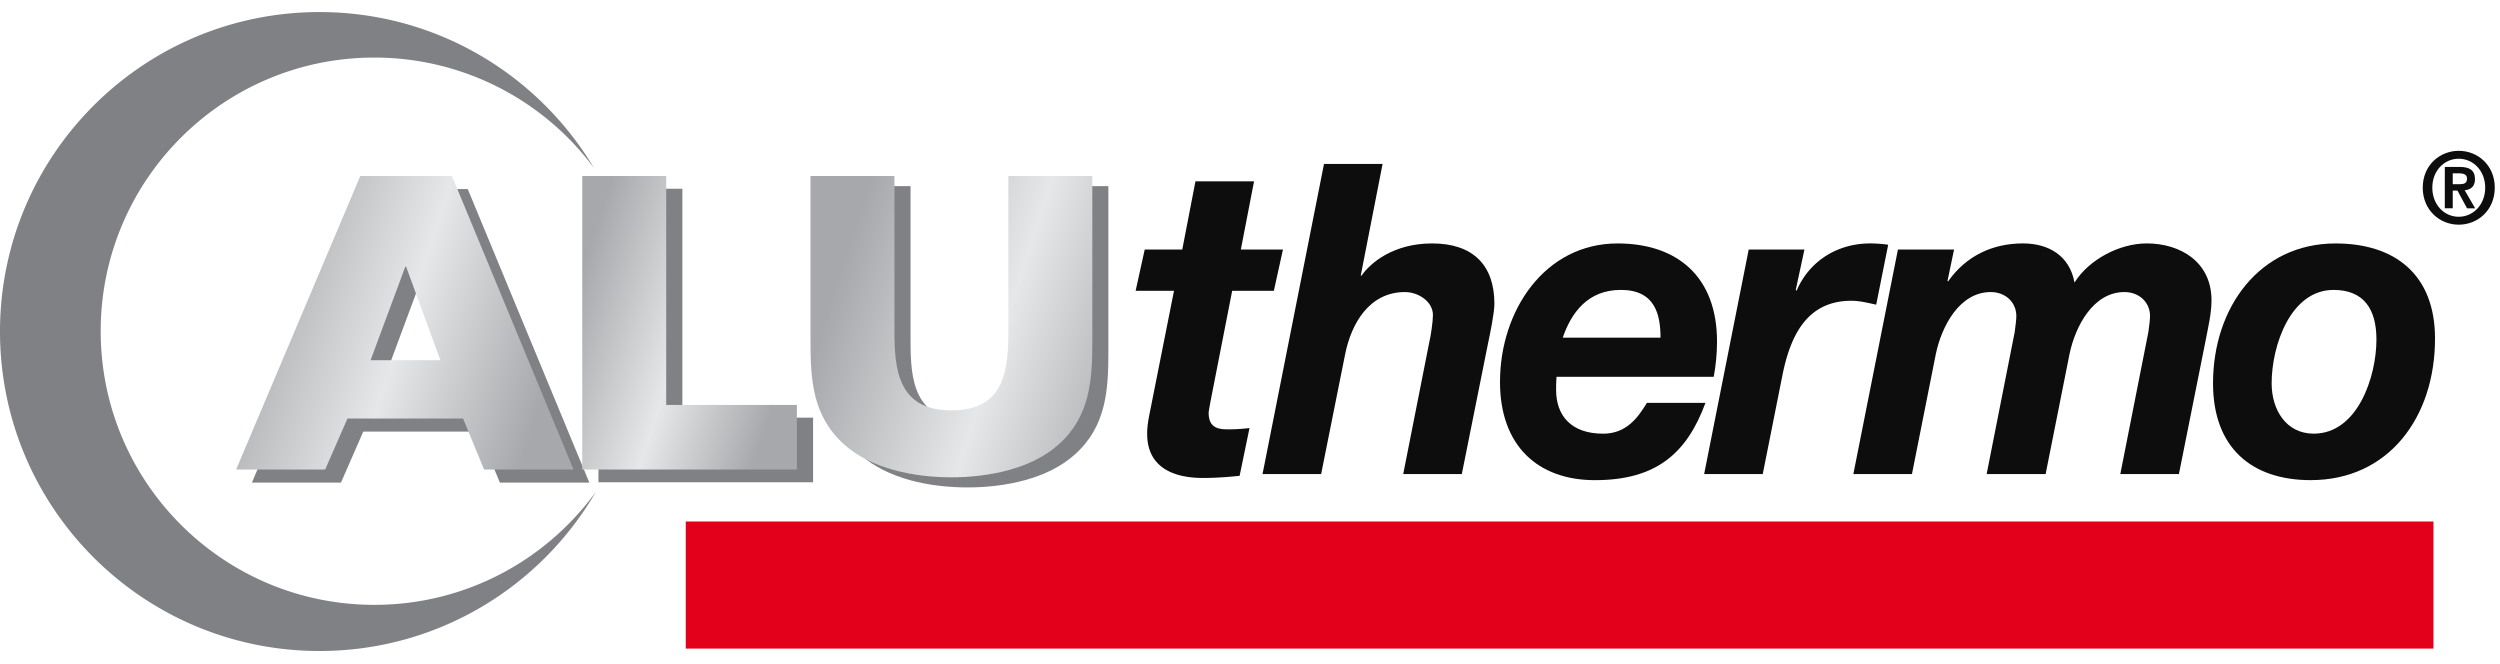<svg xmlns="http://www.w3.org/2000/svg" width="143" height="38" viewBox="0 0 143 38"><defs><linearGradient id="gmcja" x1="11.96" x2="29.42" y1="22.1" y2="27.77" gradientUnits="userSpaceOnUse"><stop offset="0" stop-color="#a6a8ab"/><stop offset="0" stop-color="#a6a8ab"/><stop offset=".52" stop-color="#e6e7e8"/><stop offset="1" stop-color="#a6a8ab"/><stop offset="1" stop-color="#a6a8ab"/><stop offset="1" stop-color="#a6a8ab"/><stop offset="1" stop-color="#a6a8ab"/></linearGradient><linearGradient id="gmcjb" x1="31.42" x2="43.62" y1="21.07" y2="25.03" gradientUnits="userSpaceOnUse"><stop offset="0" stop-color="#a6a8ab"/><stop offset="0" stop-color="#a6a8ab"/><stop offset=".52" stop-color="#e6e7e8"/><stop offset="1" stop-color="#a6a8ab"/><stop offset="1" stop-color="#a6a8ab"/><stop offset="1" stop-color="#a6a8ab"/><stop offset="1" stop-color="#a6a8ab"/></linearGradient><linearGradient id="gmcjc" x1="46.2" x2="64.24" y1="21.36" y2="27.22" gradientUnits="userSpaceOnUse"><stop offset="0" stop-color="#a6a8ab"/><stop offset="0" stop-color="#a6a8ab"/><stop offset=".52" stop-color="#e6e7e8"/><stop offset="1" stop-color="#a6a8ab"/><stop offset="1" stop-color="#a6a8ab"/><stop offset="1" stop-color="#a6a8ab"/><stop offset="1" stop-color="#a6a8ab"/></linearGradient></defs><g><g><path fill="#E2001A" d="M39.226 37.099h99.969V29.83H39.226z"/></g><g><path fill="#0d0d0d" d="M140.297 9.914h.366c.193 0 .451.04.451.296 0 .286-.188.326-.43.326h-.387zm-.454 2h.454v-1.011h.27l.547 1.012h.465l-.6-1.034c.333-.028.59-.198.59-.633 0-.514-.316-.7-.88-.7h-.846zm.797-2.835c.832 0 1.514.695 1.514 1.655 0 .966-.682 1.665-1.514 1.665-.842 0-1.512-.7-1.512-1.665 0-.96.67-1.655 1.512-1.655zm0 3.773c1.091 0 2.061-.83 2.061-2.118 0-1.282-.97-2.107-2.06-2.107-1.088 0-2.06.825-2.06 2.107 0 1.288.972 2.118 2.06 2.118z"/></g><g><path fill="#0d0d0d" d="M71.732 10.372H68.38l-.754 3.901h-2.148l-.52 2.36h2.195l-1.368 6.882c-.095.446-.166.893-.166 1.217-.046 2.086 1.63 2.607 3.186 2.607.708 0 1.416-.049 2.101-.123l.566-2.732a9.91 9.91 0 0 1-1.203.074c-.496 0-1.134-.025-1.134-.945 0-.098.05-.324.095-.595l1.251-6.386h2.384l.52-2.359h-2.409z"/></g><g><path fill="#0d0d0d" d="M72.217 27.116h3.352l1.368-6.83c.353-1.79 1.392-3.58 3.423-3.58.778 0 1.604.547 1.604 1.317 0 .35-.12 1.193-.212 1.565l-1.488 7.528h3.352l1.51-7.528c.096-.447.354-1.689.354-2.212 0-2.234-1.25-3.452-3.564-3.452-2.194 0-3.516 1.093-4.034 1.84h-.048l1.25-6.386h-3.351z"/></g><g><path fill="#0d0d0d" d="M89.388 19.316c.494-1.441 1.439-2.733 3.327-2.733 1.958 0 2.266 1.415 2.266 2.733zm8.637 2.236c.117-.621.189-1.316.189-2.013 0-3.726-2.29-5.614-5.687-5.614-4.154 0-6.727 3.825-6.727 7.926 0 3.65 2.17 5.614 5.428 5.614 3.517 0 5.264-1.541 6.325-4.422h-3.35c-.497.819-1.158 1.764-2.502 1.764-1.82 0-2.692-1.02-2.692-2.51 0-.198 0-.421.024-.745z"/></g><g><path fill="#0d0d0d" d="M97.477 27.116h3.352l1.133-5.69c.447-2.185 1.368-4.222 3.941-4.222.473 0 .945.123 1.416.223l.685-3.427a7.129 7.129 0 0 0-1.038-.076c-1.794 0-3.447.945-4.202 2.708l-.047-.049.496-2.31h-3.187z"/></g><g><path fill="#0d0d0d" d="M106.012 27.116h3.352l1.368-6.88c.331-1.567 1.346-3.53 3.14-3.53.85 0 1.462.596 1.462 1.367 0 .248-.046.547-.093.92l-1.605 8.123h3.374l1.37-6.88c.33-1.567 1.344-3.53 3.14-3.53.847 0 1.462.596 1.462 1.367 0 .248-.048.547-.095.92l-1.605 8.123h3.352l1.511-7.553c.141-.769.353-1.589.353-2.384 0-2.21-1.794-3.255-3.706-3.255-1.557 0-3.304.92-4.13 2.237-.282-1.54-1.486-2.237-2.95-2.237-1.746 0-3.257.72-4.272 2.161h-.046l.378-1.813h-3.21z"/></g><g><path fill="#0d0d0d" d="M133.478 16.583c1.745 0 2.454 1.117 2.454 2.832 0 2.16-1.086 5.39-3.588 5.39-1.581 0-2.406-1.366-2.406-2.881 0-2.162 1.085-5.341 3.54-5.341zm-1.3 10.88c4.437 0 7.105-3.577 7.105-8.097 0-3.702-2.336-5.441-5.688-5.441-4.342 0-7.01 3.652-7.01 7.999 0 3.677 2.195 5.54 5.594 5.54z"/></g><g><path fill="#808184" d="M0 18.964C0 8.87 8.181.69 18.274.69c6.674 0 12.512 3.577 15.7 8.918a15.627 15.627 0 0 0-12.562-6.315c-8.645 0-15.652 7.009-15.652 15.652 0 8.643 7.007 15.652 15.652 15.652 5.211 0 9.829-2.548 12.674-6.467-3.163 5.447-9.06 9.107-15.812 9.107C8.181 37.237 0 29.056 0 18.964z"/></g><g><path fill="#808184" d="M26.095 21.348H22.1l1.985-5.342h.049zm1.297 3.34l1.2 2.917h5.118l-6.955-16.79h-5.242l-7.104 16.79h5.094l1.275-2.916z"/></g><g><path fill="#808184" d="M58.599 10.647v8.839c0 2.183-.172 4.566-3.258 4.566-3.087 0-3.258-2.383-3.258-4.566v-8.84h-4.8v9.442c0 2.16.097 4.298 1.934 5.923 1.544 1.38 3.968 1.87 6.124 1.87 2.156 0 4.58-.49 6.124-1.87 1.837-1.625 1.935-3.763 1.935-5.923v-9.441z"/></g><g><path fill="#808184" d="M39.032 10.796h-4.801v16.79h12.278V23.89h-7.477z"/></g><g><path fill="url(#gmcja)" d="M23.181 15.257h.049l1.96 5.345h-3.992zm-2.571-5.19l-7.103 16.79v.001h5.092l1.276-2.918h6.613l1.2 2.918h5.118l.001-.001-6.956-16.79z"/></g><g><path fill="url(#gmcjb)" d="M33.309 10.067l-.004.001v16.787l.001.001h12.276v-3.693h-7.475V10.067z"/></g><g><path fill="url(#gmcjc)" d="M57.678 10.067v8.841c0 2.182-.171 4.566-3.258 4.566s-3.258-2.384-3.258-4.566v-8.841h-4.801v9.443c0 2.158.098 4.296 1.936 5.923 1.541 1.379 3.968 1.87 6.123 1.87 2.155 0 4.58-.491 6.123-1.87 1.837-1.627 1.937-3.765 1.937-5.923v-9.443z"/></g></g></svg>